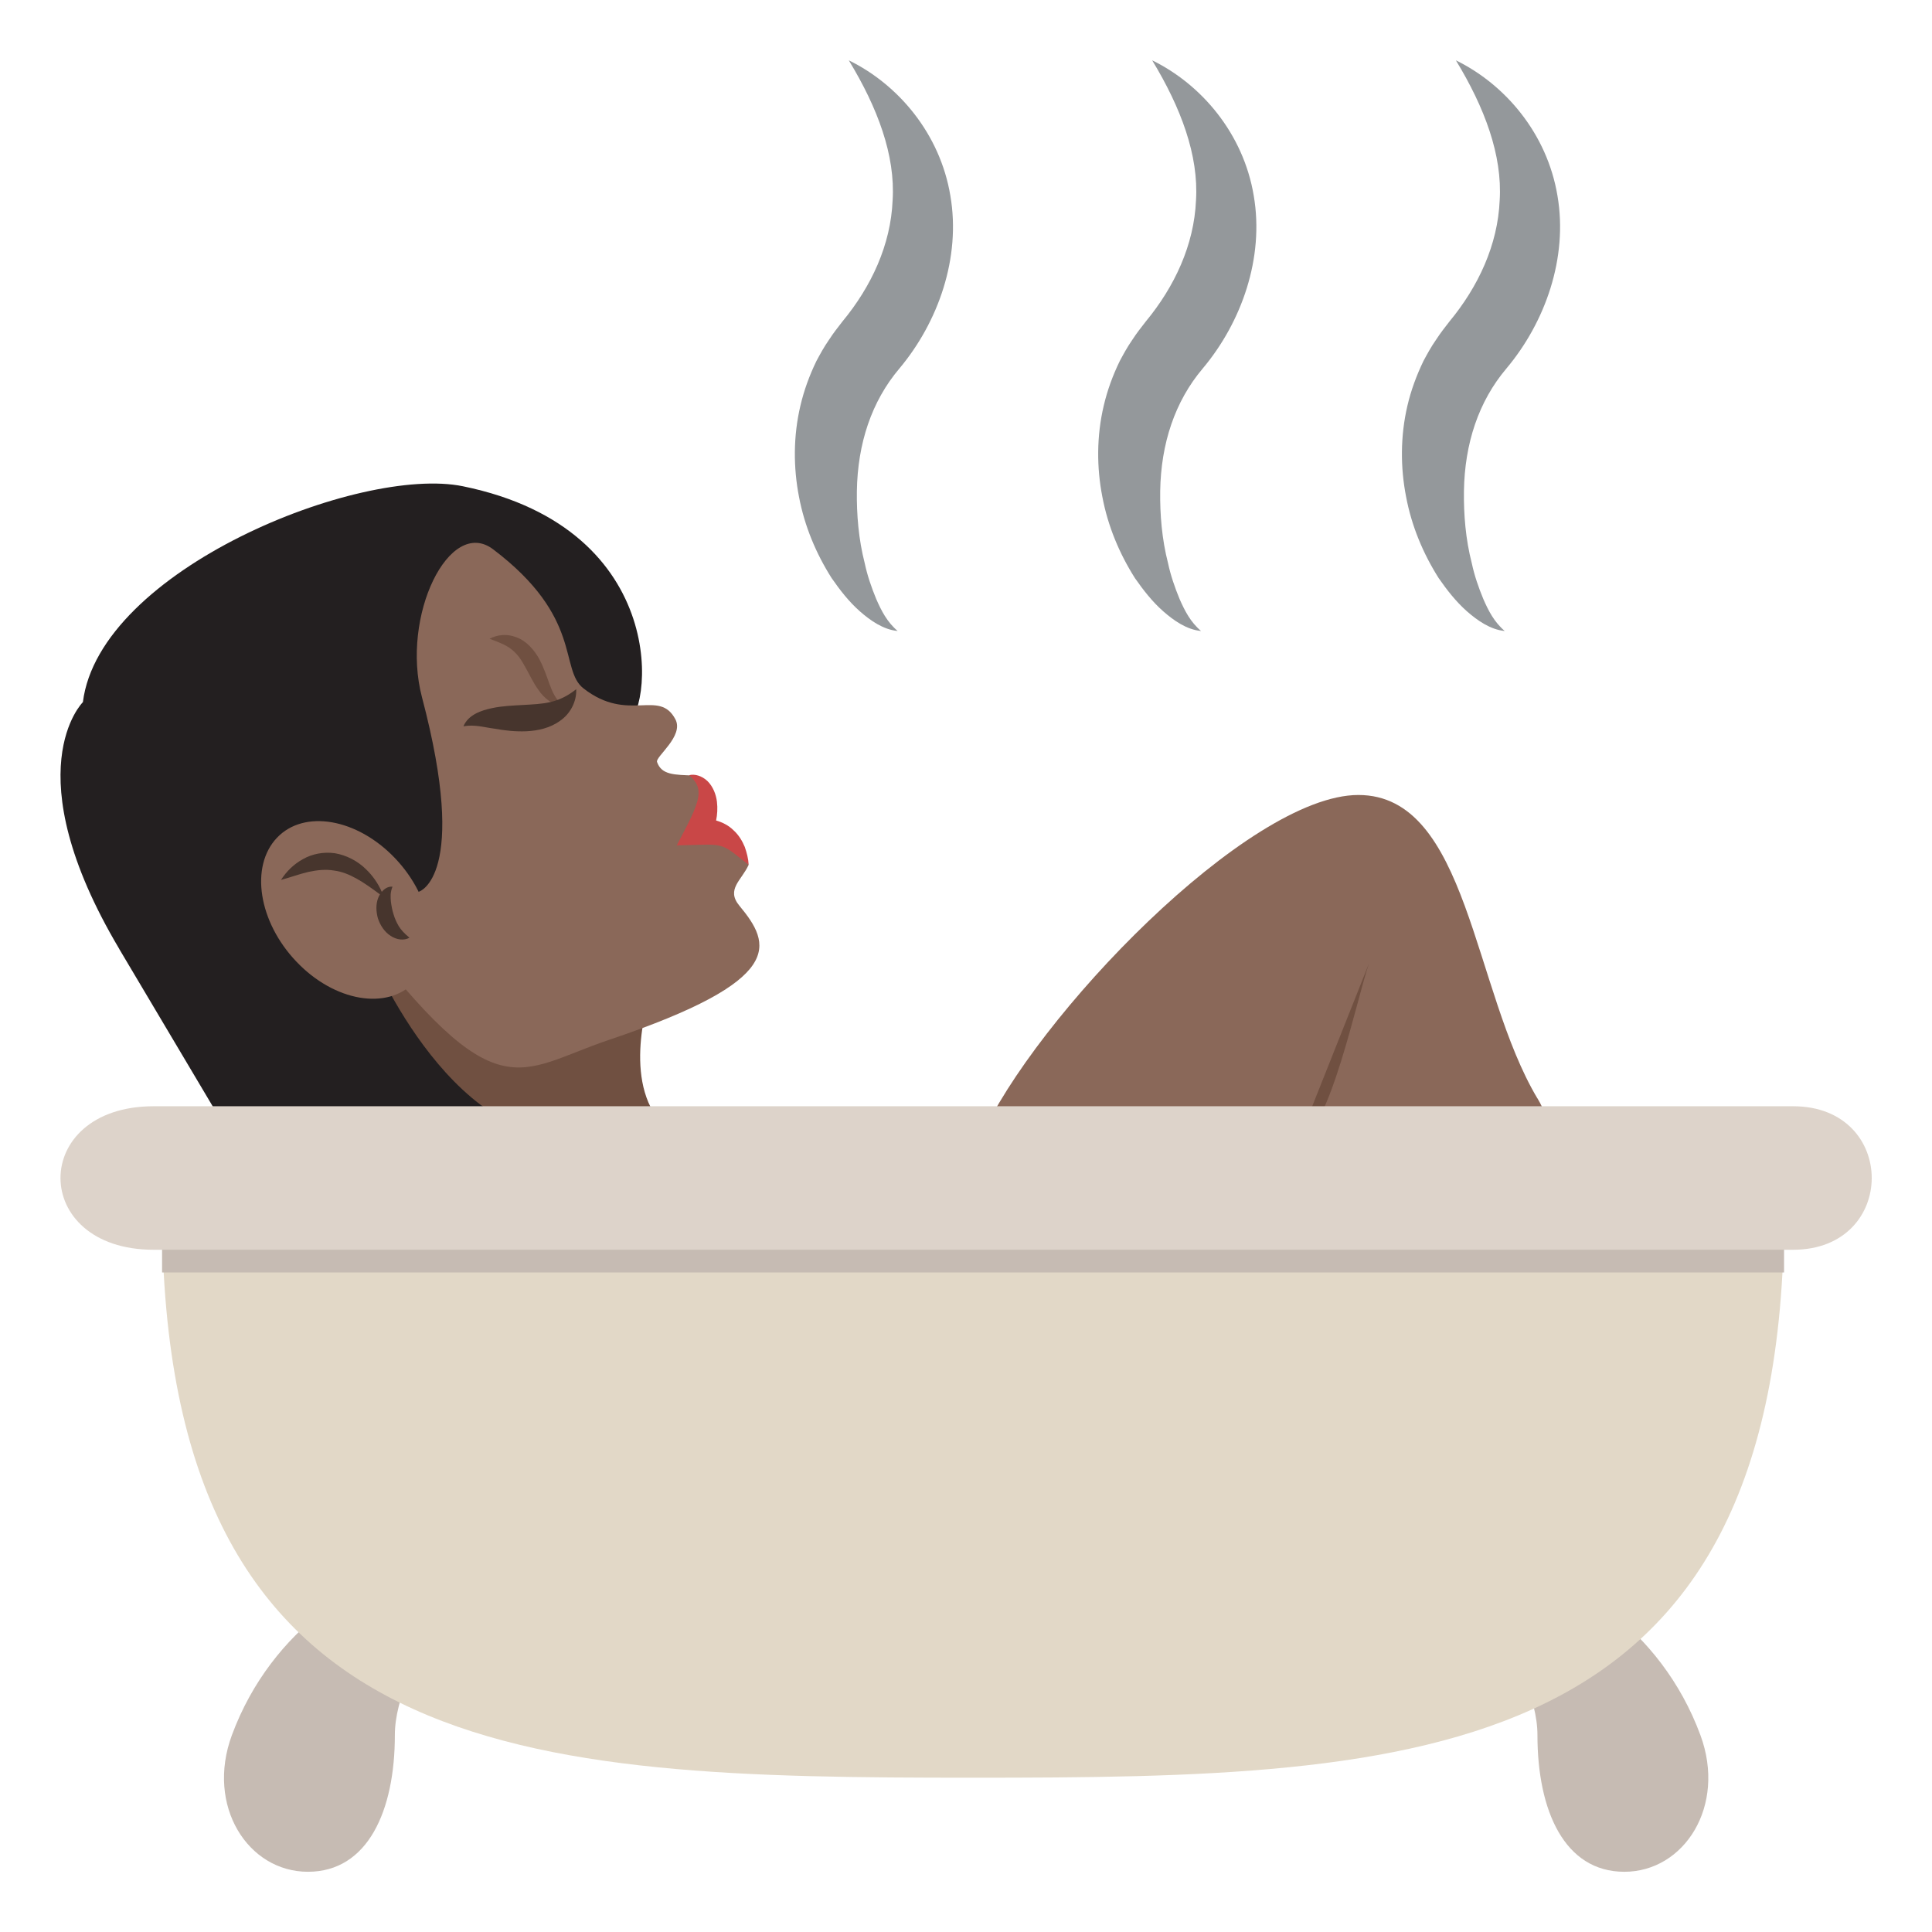 <svg xmlns="http://www.w3.org/2000/svg" viewBox="0 0 64 64" enable-background="new 0 0 64 64"><g fill="#94989b"><path d="m28.12 2c1.63.796 3.02 2.424 3.362 4.483.354 2.054-.401 4.188-1.689 5.725-.924 1.091-1.383 2.487-1.408 4.059-.01.778.056 1.595.26 2.39.086.405.221.798.381 1.186.168.384.36.764.71 1.059-.471-.043-.901-.342-1.255-.654-.362-.32-.657-.701-.933-1.099-.514-.81-.896-1.719-1.08-2.691-.189-.97-.192-2.01.047-3.02.118-.506.298-1 .53-1.479.126-.234.246-.457.415-.7.184-.28.262-.366.449-.612.952-1.152 1.599-2.532 1.66-4.01.095-1.491-.499-3.071-1.449-4.634"/><path d="m38.17 2c1.628.796 3.02 2.424 3.362 4.483.353 2.056-.401 4.189-1.691 5.725-.923 1.091-1.383 2.487-1.408 4.059-.01.778.056 1.595.26 2.39.087.405.222.798.382 1.186.169.384.36.764.711 1.059-.472-.043-.901-.342-1.255-.654-.363-.32-.658-.701-.935-1.097-.514-.812-.896-1.721-1.079-2.693-.19-.97-.193-2.01.046-3.02.118-.506.298-1 .531-1.479.126-.234.245-.456.414-.7.184-.28.262-.366.45-.612.951-1.152 1.598-2.532 1.661-4.01.093-1.491-.501-3.071-1.449-4.634"/><path d="m48.23 2c1.63.796 3.02 2.424 3.363 4.483.353 2.056-.402 4.189-1.692 5.725-.923 1.091-1.382 2.487-1.406 4.059-.01.778.055 1.595.26 2.39.086.405.221.798.382 1.186.167.384.36.764.709 1.059-.47-.043-.9-.342-1.255-.654-.361-.32-.658-.701-.933-1.097-.514-.812-.896-1.721-1.079-2.693-.19-.97-.193-2.01.044-3.02.118-.508.3-1 .531-1.48.126-.234.245-.456.415-.7.183-.278.261-.366.449-.612.952-1.152 1.598-2.532 1.661-4.01.093-1.491-.498-3.071-1.449-4.634"/></g><path fill="#8a6859" d="m50.928 36.38c2.18 3.65-4.203 6.561-7.848 6.561-3.641 0-12.35-1.303-10.621-5.188 1.814-4.076 8.896-11.418 12.539-11.418 3.641 0 3.783 6.451 5.93 10.05"/><g fill="#705041"><path d="m45.35 31.914c-.387 1.096-1.328 5.668-2.322 5.842"/><path d="m21.637 32.598l-11.793-.186c0 0 3.543 3.309 4.756 8l7.04-3.574c-.977-1.647 0-4.242 0-4.242"/></g><path fill="#231f20" d="m3.953 31.438c-3.51-5.908-1.207-8.179-1.207-8.179.545-4.383 9.176-7.85 12.588-7.151 6.982 1.428 6.285 7.626 5.361 7.955l-8.51 7.313c0 0 2.607 6.605 7 6.313l-8.514 5.061-6.72-11.312"/><path fill="#8a6859" d="m20.18 34.445c-3.063 1.031-3.684 2.449-8.359-3.684l2.061-1.225c0 0 1.666-.498.096-6.441-.709-2.693.914-5.99 2.357-4.899 2.998 2.269 2.18 3.976 2.996 4.61 1.486 1.156 2.502-.004 3.043 1.023.291.554-.668 1.239-.609 1.412.15.434.57.424 1.234.45.662.025-.025.855.732 1.743.758.889 1.07 1.211 1.07 1.211-.229.516-.76.813-.307 1.359 1.059 1.277 1.574 2.459-4.314 4.441"/><path fill="#705041" d="m18.635 23.359c-.246-.214-.336-.444-.434-.701-.092-.26-.186-.542-.342-.835-.156-.283-.416-.591-.75-.712-.324-.127-.641-.084-.893.049.289.106.545.203.73.352.186.147.318.33.443.567.137.229.252.506.445.772.176.265.494.538.801.508"/><path fill="#8a6859" d="m9.82 31.857c1.258 1.322 3.01 1.623 3.908.676.902-.947.615-2.787-.645-4.107-1.258-1.317-3.01-1.621-3.908-.674-.902.949-.612 2.787.645 4.105"/><path fill="#47352d" d="m10.04 28.457c.299-.168.67-.246 1.051-.193.379.063.748.252 1.025.523.229.217.408.477.531.756.092-.107.215-.186.355-.17-.08.195-.064.346-.053.496.02.148.045.291.09.424.039.135.094.256.166.381.074.123.186.246.359.389-.176.1-.42.074-.623-.061-.207-.131-.348-.355-.422-.58-.064-.229-.072-.467.008-.676.016-.041.037-.08.059-.119-.529-.393-1.01-.725-1.52-.789-.273-.047-.555-.018-.848.045-.289.066-.582.176-.91.266.185-.29.429-.526.732-.692"/><path fill="#c94747" d="m22.777 27.314c.141-.277.27-.556.336-.821.057-.257.061-.526-.287-.813.178-.05.424.017.609.193.186.183.285.445.314.68.027.226.012.433-.027.627.199.056.414.161.576.323.18.162.293.361.373.551.068.197.119.387.129.592-.324-.242-.596-.5-.832-.59-.119-.041-.217-.066-.346-.07-.127-.01-.271-.006-.424-.002l-.779.021.358-.691"/><path fill="#47352d" d="m15.352 24.06c.371-.068.676.033 1.021.077.342.062.699.104 1.074.087.371-.02.771-.103 1.104-.345.338-.23.555-.636.537-1.049-.598.479-1.1.485-1.762.523-.324.02-.674.029-1.033.106-.34.072-.781.213-.941.601"/><g fill="#c6bbb3"><path d="m13.08 57.48c0 2.5-.893 4.525-2.879 4.525-1.988 0-3.385-2.182-2.52-4.525 1.32-3.572 4.49-5.49 6.479-5.49 1.987-.001-1.08 2.992-1.08 5.49"/><path d="m50.93 57.48c0 2.5.893 4.525 2.879 4.525s3.385-2.182 2.52-4.525c-1.318-3.572-4.49-5.49-6.477-5.49-1.989-.001 1.078 2.992 1.078 5.49"/></g><path fill="#e2d8c7" d="m59.1 40.1c0 18.416-12.03 18.789-26.865 18.789s-26.866-.373-26.866-18.789h53.731"/><path fill="#c6bbb3" d="m5.369 40.961h53.73v1.191h-53.73z"/><path fill="#ddd3ca" d="m59.4 41.4h-54.31c-4.115 0-4.115-4.754 0-4.754h54.31c3.471 0 3.471 4.754 0 4.754"/></svg>